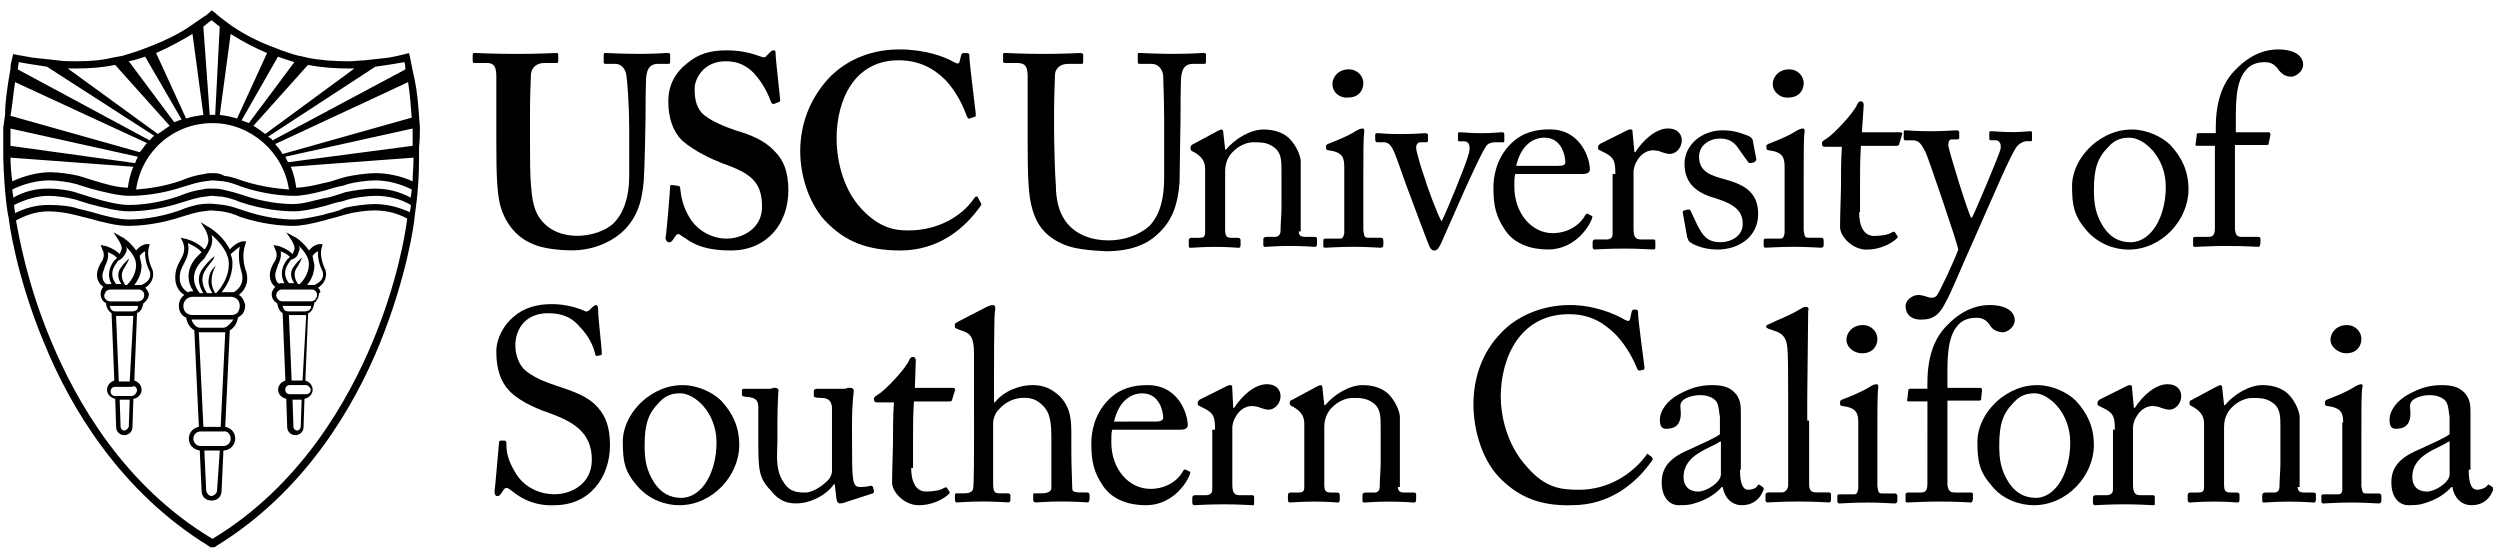 <svg width="149" height="33" viewBox="0 0 149 33" fill="black" xmlns="http://www.w3.org/2000/svg">
<g clip-path="url(#clip0_3849_33294)">
<path fill-rule="evenodd" clip-rule="evenodd" d="M29.581 4.569C29.581 4.027 29.473 3.755 29.039 3.755H28.281C28.173 3.755 28.173 3.7 28.173 3.592V3.266C28.173 3.158 28.228 3.158 28.336 3.158C28.499 3.158 29.257 3.213 30.831 3.213C32.186 3.213 32.999 3.158 33.162 3.158C33.27 3.158 33.27 3.213 33.27 3.266V3.645C33.27 3.753 33.215 3.753 33.162 3.753H32.457C31.97 3.753 31.699 4.025 31.644 4.404C31.644 4.62 31.589 5.596 31.589 6.519V8.525C31.589 9.338 31.589 10.477 31.644 11.02C31.699 11.778 31.807 12.538 32.186 13.025C32.728 13.784 33.596 14.055 34.41 14.055C35.168 14.055 36.091 13.784 36.578 13.296C37.176 12.699 37.5 11.725 37.5 10.53V7.602C37.5 6.301 37.392 4.891 37.337 4.512C37.282 4.078 37.011 3.806 36.687 3.806H36.089C35.981 3.806 35.981 3.751 35.981 3.698V3.264C35.981 3.156 36.036 3.156 36.089 3.156C36.252 3.156 37.011 3.211 38.095 3.211C39.124 3.211 39.613 3.156 39.776 3.156C39.94 3.156 39.94 3.211 39.94 3.264V3.643C39.94 3.751 39.94 3.806 39.831 3.806H39.234C38.637 3.806 38.584 4.241 38.529 4.457C38.474 4.673 38.474 6.896 38.474 7.114C38.474 7.333 38.419 10.151 38.366 10.802C38.258 12.157 37.879 13.133 37.011 13.892C36.305 14.489 35.276 14.921 34.082 14.921C33.323 14.921 32.347 14.813 31.75 14.542C30.829 14.163 30.178 13.402 29.852 12.373C29.636 11.668 29.581 10.584 29.581 8.47C29.581 8.472 29.581 4.569 29.581 4.569Z"/>
<path fill-rule="evenodd" clip-rule="evenodd" d="M40.427 11.078C40.482 11.078 40.535 11.133 40.535 11.185C40.59 11.728 40.698 12.325 41.133 13.03C41.62 13.788 42.488 14.222 43.301 14.222C44.169 14.222 45.417 13.68 45.417 12.325C45.417 10.806 44.712 10.319 43.03 9.722C42.488 9.506 41.459 9.072 40.643 8.367C40.101 7.824 39.83 7.011 39.83 6.035C39.83 5.114 40.209 4.353 40.969 3.758C41.62 3.216 42.325 3 43.301 3C44.386 3 45.036 3.271 45.362 3.379C45.525 3.434 45.633 3.434 45.688 3.324L45.904 3.108C45.959 3.053 46.012 3 46.12 3C46.228 3 46.228 3.108 46.228 3.271C46.228 3.542 46.499 5.819 46.499 5.982C46.499 6.037 46.444 6.09 46.391 6.09L46.12 6.198C46.065 6.198 46.012 6.198 45.957 6.09C45.794 5.656 45.523 5.006 44.928 4.355C44.493 3.921 44.006 3.65 43.246 3.65C41.946 3.65 41.401 4.679 41.401 5.277C41.401 5.819 41.456 6.306 41.836 6.74C42.27 7.174 43.191 7.553 43.841 7.769C44.763 8.041 45.576 8.367 46.173 9.017C46.715 9.559 46.986 10.264 46.986 11.348C46.986 13.354 45.686 14.928 43.57 14.928C42.215 14.928 41.455 14.657 40.804 14.169C40.588 14.061 40.533 13.953 40.425 13.953C40.317 13.953 40.262 14.061 40.154 14.225C40.046 14.387 39.991 14.441 39.883 14.441C39.775 14.441 39.667 14.332 39.667 14.169C39.722 13.953 39.938 11.351 39.938 11.133C39.938 11.024 39.993 11.024 40.046 11.024C40.046 11.022 40.427 11.078 40.427 11.078Z"/>
<path fill-rule="evenodd" clip-rule="evenodd" d="M58.429 12.054C58.484 12.109 58.484 12.162 58.484 12.217C57.507 13.628 55.936 14.928 53.657 14.928C51.596 14.928 50.404 14.331 49.428 13.409C48.236 12.325 47.693 10.481 47.693 9.017C47.693 7.446 48.236 5.927 49.375 4.68C50.243 3.759 51.652 2.945 53.604 2.945C55.123 2.945 56.315 3.379 56.857 3.704C57.073 3.812 57.128 3.812 57.183 3.704L57.291 3.269C57.346 3.161 57.346 3.161 57.562 3.161C57.779 3.161 57.779 3.216 57.779 3.432C57.779 3.704 58.105 6.306 58.158 6.793C58.158 6.901 58.158 6.957 58.102 6.957L57.776 7.065C57.721 7.12 57.668 7.01 57.613 6.901C57.397 6.304 57.016 5.491 56.366 4.786C55.661 4.081 54.794 3.593 53.547 3.593C50.944 3.593 49.86 5.925 49.86 8.257C49.86 9.286 50.131 11.186 51.379 12.486C52.463 13.626 53.384 13.734 54.144 13.734C55.934 13.734 57.344 12.865 58.047 11.836C58.102 11.728 58.211 11.673 58.264 11.728C58.266 11.728 58.429 12.054 58.429 12.054Z"/>
<path fill-rule="evenodd" clip-rule="evenodd" d="M63.471 14.599C62.387 14.165 61.79 13.459 61.519 12.43C61.303 11.725 61.248 10.641 61.248 8.472V4.569C61.248 4.027 61.14 3.755 60.65 3.755H59.892C59.784 3.755 59.784 3.7 59.784 3.592V3.266C59.784 3.158 59.784 3.158 59.947 3.158C60.11 3.158 60.923 3.213 62.171 3.213C63.418 3.213 64.232 3.158 64.395 3.158C64.503 3.158 64.558 3.213 64.558 3.266V3.7C64.558 3.755 64.558 3.808 64.45 3.808H63.636C63.149 3.808 62.878 4.135 62.878 4.459C62.878 4.622 62.823 5.759 62.823 6.574V7.659C62.823 8.527 62.878 10.588 62.931 11.075C62.931 11.833 63.094 12.593 63.473 13.135C64.07 14.004 65.1 14.328 66.076 14.328C66.997 14.328 67.921 14.002 68.516 13.459C69.166 12.754 69.384 11.778 69.384 10.585V7.114C69.384 5.867 69.329 4.946 69.329 4.512C69.274 4.078 69.003 3.806 68.624 3.806H67.919C67.811 3.806 67.811 3.751 67.811 3.698V3.264C67.811 3.156 67.811 3.156 67.919 3.156C68.082 3.156 68.84 3.211 69.924 3.211C71.064 3.211 71.551 3.156 71.714 3.156C71.877 3.156 71.877 3.211 71.877 3.264V3.643C71.877 3.751 71.877 3.806 71.769 3.806H71.119C70.522 3.806 70.469 4.241 70.413 4.457C70.359 4.62 70.358 6.896 70.358 7.167C70.358 7.384 70.303 10.257 70.303 10.855C70.195 12.21 69.869 13.186 68.948 14C68.298 14.597 67.322 14.976 65.911 14.976C64.827 14.925 64.013 14.817 63.471 14.599Z"/>
<path fill-rule="evenodd" clip-rule="evenodd" d="M77.407 13.791C77.407 14.062 77.57 14.117 77.786 14.117H78.328C78.491 14.117 78.491 14.172 78.491 14.28V14.551C78.491 14.659 78.436 14.714 78.383 14.714C78.275 14.714 77.786 14.659 76.864 14.659C76.051 14.659 75.509 14.714 75.401 14.714C75.293 14.714 75.293 14.659 75.293 14.551V14.28C75.293 14.172 75.348 14.117 75.509 14.117H75.996C76.159 14.117 76.322 14.009 76.322 13.738C76.322 13.303 76.377 12.816 76.377 12.382V10.213C76.377 9.563 76.377 9.074 75.89 8.75C75.511 8.479 75.132 8.479 74.698 8.479C74.427 8.479 73.885 8.587 73.397 9.129C73.071 9.508 73.018 9.942 73.018 10.213V13.63C73.018 14.064 73.073 14.172 73.397 14.172H73.776C73.885 14.172 73.939 14.227 73.939 14.335V14.606C73.939 14.714 73.885 14.769 73.832 14.769C73.724 14.769 73.289 14.714 72.421 14.714C71.608 14.714 71.066 14.769 70.958 14.769C70.85 14.769 70.85 14.714 70.85 14.606V14.335C70.85 14.227 70.905 14.172 71.013 14.172H71.5C71.716 14.172 71.826 14.117 71.826 13.846V10.05C71.826 9.563 71.555 9.292 71.176 9.074L71.068 9.019C70.96 8.964 70.96 8.911 70.96 8.856V8.748C70.96 8.693 71.015 8.64 71.123 8.585L72.533 7.827C72.641 7.772 72.749 7.719 72.804 7.719C72.859 7.719 72.912 7.774 72.912 7.935L73.02 8.911H73.075C73.562 8.314 74.486 7.719 75.299 7.719C75.786 7.719 76.275 7.827 76.654 8.098C77.142 8.424 77.523 9.237 77.523 9.616V13.791H77.407Z"/>
<path fill-rule="evenodd" clip-rule="evenodd" d="M79.412 5.001C79.412 4.622 79.738 4.133 80.389 4.133C80.931 4.133 81.257 4.567 81.257 4.946C81.257 5.38 80.986 5.814 80.336 5.814C79.901 5.869 79.412 5.543 79.412 5.001ZM80.118 9.936C80.118 9.393 80.01 9.067 79.196 8.959C79.088 8.959 79.033 8.904 79.033 8.851V8.688C79.033 8.633 79.088 8.633 79.141 8.58C79.683 8.364 80.281 8.146 80.876 7.767C80.984 7.712 81.092 7.659 81.202 7.659C81.31 7.659 81.31 7.714 81.31 7.875C81.255 8.146 81.255 9.175 81.255 10.533V12.322V13.733C81.31 14.059 81.31 14.167 81.526 14.167H82.284C82.392 14.167 82.447 14.222 82.447 14.33V14.601C82.447 14.709 82.392 14.764 82.284 14.764C82.176 14.764 81.416 14.709 80.713 14.709C79.791 14.709 79.141 14.764 78.978 14.764C78.87 14.764 78.87 14.709 78.87 14.656V14.33C78.87 14.222 78.925 14.222 79.033 14.222H79.846C80.01 14.222 80.062 14.167 80.118 13.896V12.432C80.118 12.43 80.118 9.936 80.118 9.936Z"/>
<path fill-rule="evenodd" clip-rule="evenodd" d="M85.92 13.196C86.246 12.546 87.384 9.78 87.547 9.13C87.655 8.696 87.547 8.425 87.275 8.425H86.949C86.894 8.425 86.894 8.317 86.894 8.262V7.991C86.894 7.883 86.949 7.883 87.002 7.883C87.219 7.883 87.6 7.938 88.303 7.938C88.953 7.938 89.332 7.883 89.495 7.883C89.603 7.883 89.658 7.883 89.658 8.046V8.317C89.658 8.425 89.658 8.48 89.603 8.48H89.116C88.9 8.48 88.737 8.535 88.629 8.643C88.413 8.859 87.6 10.649 87.329 11.246C87.112 11.733 85.918 14.446 85.865 14.554C85.757 14.77 85.649 14.933 85.486 14.933C85.323 14.933 85.215 14.77 85.16 14.607C85.105 14.499 83.968 11.462 83.912 11.299C83.858 11.191 83.207 9.293 83.099 9.075C82.883 8.588 82.72 8.478 82.449 8.478H82.07C82.015 8.478 81.962 8.423 81.962 8.315V8.044C81.962 7.936 82.017 7.936 82.125 7.936C82.288 7.936 82.559 7.991 83.48 7.991C84.349 7.991 84.781 7.936 84.944 7.936C85.052 7.936 85.107 7.991 85.107 8.044V8.315C85.107 8.423 85.107 8.478 84.999 8.478H84.673C84.51 8.478 84.402 8.586 84.402 8.804C84.402 9.075 84.836 10.431 84.944 10.702C84.997 10.973 85.702 12.87 85.92 13.196Z"/>
<path fill-rule="evenodd" clip-rule="evenodd" d="M92.86 9.884C93.186 9.884 93.294 9.829 93.294 9.668C93.294 9.289 93.078 8.204 92.047 8.204C91.342 8.204 90.636 8.691 90.365 9.886H92.86V9.884ZM90.31 10.371C90.255 10.534 90.255 10.75 90.255 11.129C90.255 12.7 91.284 13.895 92.532 13.895C93.508 13.895 94.213 13.353 94.484 12.811C94.54 12.755 94.593 12.703 94.648 12.755L94.864 12.864C94.919 12.864 94.919 12.919 94.864 13.08C94.593 13.73 93.724 14.869 92.261 14.869C91.34 14.869 90.308 14.598 89.713 13.73C89.171 12.916 89.008 12.319 89.008 11.182C89.008 10.532 89.171 9.447 90.037 8.579C90.742 7.874 91.556 7.711 92.369 7.711C94.213 7.711 94.756 9.445 94.756 10.098C94.756 10.314 94.54 10.369 94.321 10.369H90.31V10.371Z"/>
<path fill-rule="evenodd" clip-rule="evenodd" d="M96.276 10.369C96.276 9.556 96.168 9.393 95.679 9.122L95.353 8.959C95.245 8.904 95.245 8.904 95.245 8.851V8.743C95.245 8.688 95.3 8.635 95.353 8.58L96.98 7.766C97.088 7.711 97.143 7.711 97.196 7.711C97.304 7.711 97.304 7.819 97.304 7.927L97.412 9.067H97.467C97.954 8.308 98.714 7.656 99.419 7.656C99.962 7.656 100.233 7.982 100.233 8.361C100.233 8.849 99.853 9.175 99.527 9.175C99.364 9.175 99.201 9.12 99.04 9.067C98.932 9.012 98.714 8.959 98.498 8.959C98.227 8.959 97.793 9.122 97.522 9.664C97.414 9.827 97.359 10.151 97.359 10.206V13.622C97.359 14.109 97.467 14.272 97.793 14.272H98.551C98.659 14.272 98.659 14.327 98.659 14.435V14.706C98.659 14.815 98.659 14.87 98.551 14.87C98.443 14.87 97.683 14.815 96.817 14.815C95.787 14.815 95.135 14.87 95.027 14.87C94.972 14.87 94.919 14.815 94.919 14.706V14.435C94.919 14.327 94.974 14.272 95.082 14.272H95.732C96.003 14.272 96.111 14.164 96.111 13.946V11.994V10.367H96.276V10.369Z"/>
<path fill-rule="evenodd" clip-rule="evenodd" d="M100.668 14.382C100.613 14.327 100.613 14.219 100.56 14.166L100.289 12.647C100.289 12.592 100.344 12.539 100.397 12.539L100.613 12.484C100.668 12.484 100.721 12.484 100.776 12.592L101.155 13.405C101.481 14.003 101.697 14.435 102.566 14.435C103.108 14.435 103.866 14.109 103.866 13.35C103.866 12.645 103.487 12.211 102.295 11.832C101.318 11.561 100.397 11.074 100.397 9.771C100.397 8.632 101.426 7.766 102.674 7.766C103.432 7.766 103.866 7.982 104.192 8.092C104.408 8.2 104.463 8.308 104.463 8.363L104.679 9.502C104.679 9.557 104.624 9.61 104.571 9.665L104.355 9.72C104.3 9.72 104.247 9.72 104.192 9.665L103.65 8.907C103.434 8.581 103.163 8.257 102.511 8.257C101.914 8.257 101.263 8.636 101.263 9.341C101.263 10.262 102.022 10.48 102.835 10.697C104.027 11.023 104.787 11.51 104.787 12.757C104.787 14.058 103.703 14.873 102.348 14.873C101.481 14.869 100.829 14.545 100.668 14.382Z"/>
<path fill-rule="evenodd" clip-rule="evenodd" d="M105.656 5.001C105.656 4.622 105.983 4.133 106.633 4.133C107.175 4.133 107.501 4.567 107.501 4.946C107.501 5.38 107.23 5.814 106.58 5.814C106.199 5.869 105.656 5.543 105.656 5.001ZM106.362 9.936C106.362 9.393 106.254 9.067 105.44 8.959C105.332 8.959 105.277 8.904 105.277 8.851V8.688C105.277 8.633 105.332 8.633 105.385 8.58C105.928 8.364 106.525 8.146 107.12 7.767C107.228 7.712 107.336 7.659 107.446 7.659C107.554 7.659 107.554 7.714 107.554 7.875C107.499 8.146 107.499 9.175 107.499 10.533V12.322V13.733C107.554 14.059 107.554 14.167 107.77 14.167H108.528C108.636 14.167 108.691 14.222 108.691 14.33V14.601C108.691 14.709 108.636 14.764 108.528 14.764C108.42 14.764 107.66 14.709 106.957 14.709C106.036 14.709 105.385 14.764 105.222 14.764C105.167 14.764 105.114 14.709 105.114 14.656V14.33C105.114 14.222 105.169 14.222 105.277 14.222H106.091C106.254 14.222 106.307 14.167 106.362 13.896V12.432C106.362 12.43 106.362 9.936 106.362 9.936Z"/>
<path fill-rule="evenodd" clip-rule="evenodd" d="M110.807 12.651C110.807 13.843 111.349 14.062 111.675 14.062C112.054 14.062 112.543 14.006 112.759 13.845C112.867 13.79 112.922 13.79 112.975 13.9L113.083 14.063C113.138 14.119 113.083 14.171 113.028 14.227C112.865 14.39 112.215 14.877 111.239 14.877C110.425 14.877 109.667 14.119 109.667 13.521C109.667 12.871 109.722 11.406 109.722 11.19V10.81C109.722 10.539 109.722 9.455 109.777 8.75H108.801C108.638 8.75 108.585 8.695 108.585 8.534C108.585 8.426 108.693 8.371 108.856 8.263C109.235 8.047 110.483 6.744 110.699 6.202C110.754 6.094 110.807 6.039 110.915 6.039C111.023 6.039 111.078 6.147 111.078 6.255L110.97 7.882H113.246C113.354 7.882 113.409 7.937 113.354 8.045L113.191 8.587C113.191 8.642 113.136 8.695 113.028 8.695H110.913C110.858 9.453 110.858 10.213 110.858 10.972V12.653H110.807V12.651Z"/>
<path fill-rule="evenodd" clip-rule="evenodd" d="M113.572 18.232C113.572 17.906 113.951 17.582 114.33 17.582C114.656 17.582 114.927 17.745 115.088 17.745C115.196 17.745 115.304 17.745 115.415 17.637C115.631 17.366 116.499 15.468 116.715 14.871C116.66 14.492 114.925 9.394 114.762 9.068C114.546 8.689 114.436 8.363 114.004 8.363H113.57C113.462 8.363 113.462 8.308 113.462 8.2V7.874C113.462 7.819 113.462 7.766 113.57 7.766C113.733 7.766 114.112 7.821 115.088 7.821C115.902 7.821 116.444 7.766 116.607 7.766C116.715 7.766 116.77 7.821 116.77 7.874V8.2C116.77 8.255 116.77 8.308 116.662 8.308H116.336C116.173 8.308 116.12 8.416 116.12 8.687C116.175 9.066 117.259 12.59 117.475 12.971H117.53C117.693 12.7 119.102 9.339 119.212 8.958C119.322 8.577 119.157 8.361 118.941 8.361H118.67C118.562 8.361 118.562 8.306 118.562 8.253V7.927C118.562 7.872 118.562 7.819 118.67 7.819C118.886 7.819 119.212 7.874 120.025 7.874C120.459 7.874 120.838 7.819 121.001 7.819C121.109 7.819 121.109 7.874 121.109 7.927V8.253C121.109 8.361 121.109 8.416 121.054 8.416H120.783C120.62 8.416 120.404 8.524 120.241 8.687C119.862 9.121 118.831 11.616 117.693 14.164C116.88 15.953 116.283 17.472 115.959 18.014C115.743 18.448 115.417 19.043 114.603 19.043C113.898 19.098 113.572 18.719 113.572 18.232Z"/>
<path fill-rule="evenodd" clip-rule="evenodd" d="M129.081 11.135C129.081 9.345 127.781 8.206 126.912 8.206C126.478 8.206 126.044 8.314 125.665 8.748C125.015 9.398 124.797 10.048 124.797 11.296C124.797 12.217 124.905 12.814 125.394 13.572C125.773 14.115 126.262 14.441 127.02 14.441C128.268 14.388 129.081 12.869 129.081 11.135ZM124.362 13.738C123.604 12.869 123.494 12.219 123.494 11.08C123.494 10.267 123.928 9.235 124.905 8.477C125.773 7.827 126.531 7.719 127.073 7.719C127.942 7.719 128.863 8.153 129.35 8.64C130.055 9.398 130.434 10.211 130.434 11.298C130.434 13.087 128.863 14.877 126.855 14.877C126.044 14.875 125.068 14.551 124.362 13.738Z"/>
<path fill-rule="evenodd" clip-rule="evenodd" d="M132.063 8.691H130.924C130.869 8.691 130.816 8.636 130.869 8.528L130.924 8.041C130.924 7.933 130.979 7.933 131.14 7.933H132.061V7.607C132.061 5.98 132.496 4.949 133.146 4.246C134.014 3.324 134.88 2.945 135.804 2.945C136.562 2.945 137.267 3.216 137.267 3.867C137.267 4.246 136.833 4.572 136.562 4.572C136.399 4.572 136.236 4.517 136.128 4.464C135.965 4.356 135.802 4.193 135.749 4.085C135.532 3.814 135.314 3.706 134.99 3.706C134.556 3.706 134.122 3.814 133.798 4.248C133.201 5.006 133.256 6.416 133.256 7.556V7.882H135.208C135.316 7.882 135.316 7.99 135.316 8.045L135.208 8.587C135.208 8.642 135.153 8.642 134.992 8.642H133.203V10.106V13.685C133.258 13.956 133.258 14.119 133.637 14.119H134.558C134.721 14.119 134.721 14.174 134.721 14.227V14.498C134.721 14.606 134.666 14.714 134.613 14.714C134.505 14.714 133.908 14.659 132.661 14.659C131.792 14.659 130.926 14.714 130.816 14.714C130.706 14.714 130.708 14.659 130.708 14.606V14.227C130.708 14.119 130.763 14.119 130.871 14.119H131.629C131.955 14.119 132.008 13.903 132.008 13.577V8.691H132.063Z"/>
<path fill-rule="evenodd" clip-rule="evenodd" d="M30.558 29.297C30.342 29.133 30.287 29.08 30.179 29.08C30.071 29.08 30.016 29.188 29.908 29.352C29.8 29.515 29.745 29.567 29.637 29.567C29.529 29.567 29.474 29.459 29.474 29.297C29.529 28.917 29.69 26.857 29.745 26.367C29.745 26.259 29.8 26.259 29.853 26.259H30.069C30.124 26.259 30.177 26.315 30.177 26.367C30.177 26.91 30.232 27.397 30.774 28.265C31.261 29.023 32.129 29.457 33.051 29.457C34.027 29.457 35.274 28.86 35.274 27.397C35.274 25.715 34.082 25.12 32.78 24.631C32.292 24.468 31.098 24.034 30.393 23.331C29.851 22.788 29.58 22.03 29.58 20.944C29.58 20.131 30.067 19.317 30.609 18.883C31.206 18.341 32.019 18.125 32.886 18.125C33.807 18.125 34.512 18.396 34.783 18.504C34.946 18.612 34.999 18.559 35.109 18.504L35.325 18.288C35.433 18.233 35.433 18.18 35.541 18.18C35.596 18.18 35.649 18.288 35.649 18.451C35.649 18.993 35.865 20.675 35.865 21.054C35.865 21.109 35.865 21.162 35.81 21.162L35.594 21.217C35.539 21.217 35.539 21.217 35.486 21.162C35.378 20.675 35.16 20.078 34.457 19.372C34.023 18.885 33.428 18.667 32.667 18.667C31.204 18.667 30.715 19.752 30.715 20.565C30.715 20.999 30.823 21.541 31.202 21.975C31.689 22.462 32.557 22.788 33.047 22.951C34.186 23.331 35.052 23.602 35.649 24.307C36.084 24.794 36.355 25.446 36.355 26.531C36.355 28.428 35.162 30.11 33.047 30.11C31.968 30.163 31.155 29.784 30.558 29.297Z"/>
<path fill-rule="evenodd" clip-rule="evenodd" d="M42.704 26.369C42.704 24.58 41.404 23.44 40.535 23.44C40.101 23.44 39.667 23.548 39.288 23.982C38.638 24.633 38.419 25.283 38.419 26.53C38.419 27.451 38.528 28.049 39.017 28.807C39.396 29.349 39.885 29.675 40.643 29.675C41.891 29.622 42.704 28.104 42.704 26.369ZM37.987 28.972C37.229 28.104 37.119 27.509 37.119 26.314C37.119 25.501 37.553 24.47 38.53 23.711C39.398 23.061 40.156 22.953 40.698 22.953C41.566 22.953 42.488 23.387 42.975 23.874C43.68 24.633 44.059 25.446 44.059 26.532C44.059 28.322 42.488 30.111 40.48 30.111C39.667 30.111 38.691 29.785 37.987 28.972Z"/>
<path fill-rule="evenodd" clip-rule="evenodd" d="M50.783 26.584C50.783 27.342 50.783 28.156 50.838 28.482C50.893 28.969 51.054 29.024 51.272 29.024C51.38 29.024 51.598 29.024 51.814 28.969C51.922 28.914 51.977 28.969 52.03 29.024L52.085 29.24C52.085 29.348 52.085 29.348 52.03 29.403L50.349 29.945C50.241 30 50.133 30 50.023 30C49.968 30 49.914 29.945 49.859 29.784L49.751 28.863H49.696C49.262 29.513 48.286 30.002 47.473 30.002C47.039 30.002 46.496 29.947 45.954 29.244C45.196 28.486 45.196 27.944 45.196 26.154V24.257C45.196 23.822 44.98 23.714 44.599 23.659C44.328 23.659 44.22 23.604 44.22 23.551V23.28C44.22 23.172 44.275 23.172 44.383 23.172H45.846C45.954 23.172 46.009 23.172 46.062 23.117H46.225C46.333 23.117 46.441 23.225 46.388 23.333C46.388 23.496 46.333 24.255 46.333 25.178V26.317C46.333 26.967 46.17 27.999 46.712 28.757C47.092 29.354 47.581 29.354 48.013 29.354C48.447 29.354 49.097 28.92 49.423 28.541C49.478 28.433 49.586 28.27 49.586 28.107V24.257C49.531 23.822 49.315 23.714 48.881 23.714C48.61 23.714 48.502 23.659 48.502 23.606V23.335C48.502 23.227 48.557 23.172 48.718 23.172H50.236C50.345 23.172 50.453 23.172 50.508 23.117H50.724C50.832 23.117 50.887 23.225 50.887 23.28C50.887 23.443 50.779 23.822 50.779 25.449L50.783 26.584Z"/>
<path fill-rule="evenodd" clip-rule="evenodd" d="M54.308 27.885C54.308 29.078 54.85 29.296 55.176 29.296C55.555 29.296 56.044 29.241 56.26 29.08C56.368 29.025 56.423 29.025 56.476 29.135L56.584 29.298C56.639 29.353 56.584 29.406 56.529 29.461C56.366 29.624 55.716 30.111 54.74 30.111C53.926 30.111 53.168 29.353 53.168 28.756C53.168 28.105 53.223 26.64 53.223 26.424V26.045C53.223 25.774 53.223 24.689 53.278 23.984H52.302C52.139 23.984 52.086 23.929 52.086 23.768C52.086 23.66 52.194 23.605 52.357 23.497C52.736 23.281 53.983 21.979 54.202 21.436C54.257 21.328 54.31 21.273 54.418 21.273C54.526 21.273 54.581 21.381 54.581 21.489L54.526 23.116H56.802C56.91 23.116 56.965 23.224 56.91 23.279L56.747 23.821C56.747 23.876 56.692 23.929 56.584 23.929H54.471C54.416 24.687 54.416 25.448 54.416 26.206V27.887H54.308V27.885Z"/>
<path fill-rule="evenodd" clip-rule="evenodd" d="M58.049 21.054C58.049 20.077 57.833 19.861 57.291 19.698L57.02 19.59C56.912 19.535 56.912 19.535 56.912 19.482V19.319C56.912 19.264 56.967 19.264 57.128 19.156L58.81 18.288C58.918 18.233 59.081 18.18 59.189 18.18C59.297 18.18 59.352 18.288 59.297 18.559C59.242 18.83 59.242 22.138 59.242 22.951V23.98H59.297C59.839 23.275 60.815 22.951 61.52 22.951C62.226 22.951 62.66 23.167 63.147 23.601C63.852 24.307 63.852 25.12 63.852 25.988V26.909C63.852 27.831 63.907 28.807 63.907 29.133C63.907 29.349 64.178 29.349 64.504 29.349H64.776C64.884 29.349 64.939 29.404 64.939 29.512V29.728C64.939 29.836 64.884 29.944 64.831 29.944C64.723 29.944 64.18 29.889 63.259 29.889C62.446 29.889 61.904 29.944 61.741 29.944C61.633 29.944 61.578 29.889 61.578 29.781V29.51C61.578 29.402 61.578 29.402 61.686 29.402H62.065C62.336 29.402 62.662 29.347 62.662 29.076V27.45V26.149C62.662 25.228 62.607 24.578 62.12 24.143C61.794 23.817 61.47 23.709 61.035 23.709C60.548 23.709 60.006 23.872 59.517 24.415C59.354 24.578 59.191 24.902 59.191 25.228V28.752C59.191 29.294 59.246 29.402 59.57 29.402H60.057C60.165 29.402 60.22 29.457 60.22 29.51V29.781C60.22 29.889 60.165 29.944 60.112 29.944C60.004 29.944 59.299 29.889 58.594 29.889C57.78 29.889 57.183 29.944 57.022 29.944C56.967 29.944 56.914 29.889 56.914 29.781V29.51C56.914 29.402 56.969 29.402 57.13 29.402H57.456C57.727 29.402 57.944 29.347 57.998 29.131C58.053 28.805 58.053 27.015 58.053 25.986L58.049 21.054Z"/>
<path fill-rule="evenodd" clip-rule="evenodd" d="M68.893 25.124C69.219 25.124 69.327 25.016 69.327 24.908C69.327 24.529 69.111 23.444 68.08 23.444C67.375 23.444 66.669 23.931 66.398 25.126C66.4 25.124 68.893 25.124 68.893 25.124ZM66.29 25.613C66.235 25.776 66.235 25.992 66.235 26.371C66.235 27.943 67.265 29.137 68.567 29.137C69.543 29.137 70.249 28.595 70.52 28.053C70.575 27.998 70.628 27.945 70.683 27.998L70.899 28.106C70.954 28.106 70.954 28.161 70.899 28.322C70.628 28.972 69.759 30.111 68.296 30.111C67.375 30.111 66.343 29.84 65.748 28.972C65.206 28.159 65.043 27.561 65.043 26.424C65.043 25.774 65.206 24.69 66.072 23.821C66.778 23.116 67.591 22.953 68.404 22.953C70.249 22.953 70.791 24.688 70.791 25.34C70.791 25.556 70.575 25.611 70.357 25.611C70.359 25.613 66.29 25.613 66.29 25.613Z"/>
<path fill-rule="evenodd" clip-rule="evenodd" d="M72.417 25.611C72.417 24.798 72.309 24.635 71.82 24.364L71.494 24.201C71.386 24.146 71.386 24.146 71.386 24.093V23.985C71.386 23.93 71.441 23.877 71.494 23.822L73.12 23.009C73.228 22.953 73.283 22.953 73.336 22.953C73.444 22.953 73.444 23.061 73.444 23.169L73.499 24.309H73.554C74.041 23.551 74.802 22.898 75.507 22.898C76.049 22.898 76.32 23.225 76.32 23.604C76.32 24.091 75.941 24.417 75.615 24.417C75.452 24.417 75.289 24.362 75.128 24.309C75.02 24.254 74.802 24.201 74.586 24.201C74.315 24.201 73.88 24.364 73.609 24.906C73.501 25.069 73.446 25.393 73.446 25.448V28.864C73.446 29.351 73.554 29.515 73.88 29.515H74.639C74.747 29.515 74.747 29.57 74.747 29.677V29.949C74.747 30.057 74.747 30.112 74.692 30.112C74.584 30.112 73.823 30.057 72.957 30.057C71.928 30.057 71.276 30.112 71.168 30.112C71.113 30.112 71.06 30.057 71.06 29.949V29.677C71.06 29.57 71.115 29.515 71.223 29.515H71.873C72.089 29.515 72.252 29.407 72.252 29.188V27.236V25.609H72.417V25.611Z"/>
<path fill-rule="evenodd" clip-rule="evenodd" d="M83.317 29.029C83.317 29.3 83.48 29.355 83.696 29.355H84.238C84.401 29.355 84.401 29.41 84.401 29.518V29.789C84.401 29.897 84.346 29.952 84.293 29.952C84.185 29.952 83.696 29.897 82.775 29.897C81.961 29.897 81.419 29.952 81.311 29.952C81.203 29.952 81.203 29.897 81.203 29.789V29.518C81.203 29.41 81.258 29.355 81.419 29.355H81.906C82.069 29.355 82.232 29.3 82.232 28.976C82.232 28.542 82.287 28.055 82.287 27.621V25.452C82.287 24.802 82.287 24.313 81.8 23.988C81.421 23.718 81.042 23.718 80.608 23.718C80.337 23.718 79.795 23.826 79.308 24.368C78.981 24.747 78.928 25.181 78.928 25.452V28.811C78.928 29.245 78.984 29.353 79.308 29.353H79.687C79.795 29.353 79.85 29.408 79.85 29.516V29.787C79.85 29.895 79.795 29.95 79.742 29.95C79.634 29.95 79.2 29.895 78.331 29.895C77.518 29.895 76.976 29.95 76.868 29.95C76.813 29.95 76.76 29.895 76.76 29.787V29.516C76.76 29.408 76.815 29.353 76.923 29.353H77.41C77.626 29.353 77.736 29.298 77.736 29.027V25.232C77.736 24.745 77.465 24.474 77.086 24.256L76.978 24.201C76.87 24.145 76.87 24.093 76.87 24.038V23.982C76.87 23.874 76.925 23.874 77.033 23.819L78.443 23.061C78.551 23.006 78.659 22.953 78.714 22.953C78.769 22.953 78.822 23.008 78.822 23.169L78.93 24.145H78.986C79.473 23.548 80.396 22.953 81.209 22.953C81.696 22.953 82.186 23.061 82.565 23.332C83.052 23.658 83.433 24.472 83.433 24.851V29.025H83.317V29.029Z"/>
<path fill-rule="evenodd" clip-rule="evenodd" d="M89.552 28.646C88.36 27.562 87.817 25.664 87.817 24.09C87.817 22.572 88.305 21.001 89.499 19.806C90.312 18.938 91.776 18.18 93.565 18.18C95.029 18.18 96.276 18.722 96.818 19.048C97.034 19.156 97.089 19.156 97.144 19.048L97.252 18.561C97.307 18.453 97.307 18.453 97.468 18.453C97.631 18.453 97.631 18.508 97.631 18.724C97.631 19.05 97.957 21.435 98.01 21.869C98.01 21.977 98.01 22.032 97.956 22.032L97.739 22.087C97.684 22.087 97.631 22.087 97.576 21.979C97.36 21.437 96.979 20.678 96.329 19.973C95.624 19.268 94.811 18.726 93.51 18.726C90.581 18.726 89.444 21.329 89.444 23.66C89.444 24.582 89.715 26.426 91.015 27.835C92.1 29.082 93.021 29.19 94.105 29.19C95.948 29.19 97.358 28.161 98.118 27.13C98.174 27.021 98.174 27.021 98.227 27.075L98.443 27.238C98.498 27.293 98.498 27.293 98.498 27.401C97.521 28.811 95.95 30.111 93.671 30.111C91.721 30.164 90.528 29.569 89.552 28.646Z"/>
<path fill-rule="evenodd" clip-rule="evenodd" d="M102.511 26.314C101.914 26.748 100.342 27.072 100.342 28.43C100.342 29.027 100.721 29.298 101.21 29.298C101.698 29.298 102.566 28.756 102.566 28.269V26.316H102.511V26.314ZM103.703 27.996C103.703 28.917 103.919 29.188 104.19 29.188C104.461 29.188 104.677 29.08 104.732 28.972C104.788 28.864 104.841 28.864 104.896 28.917L105.059 29.025C105.114 29.08 105.167 29.133 105.059 29.296C104.951 29.567 104.624 30.109 103.811 30.109C103.214 30.109 102.782 29.675 102.672 29.025H102.617C102.291 29.404 101.749 29.783 100.99 30.001C100.664 30.109 100.393 30.109 100.014 30.109C99.635 30.109 99.038 29.783 99.038 28.754C99.038 27.996 99.364 27.343 100.664 26.801C101.369 26.475 102.236 26.096 102.507 25.88V24.851C102.452 24.58 102.452 24.145 102.291 23.929C102.13 23.713 101.804 23.55 101.314 23.55C100.988 23.55 100.501 23.658 100.285 23.876C100.069 24.093 100.177 24.311 100.177 24.635C100.177 25.177 99.961 25.556 99.309 25.556C99.038 25.556 98.93 25.393 98.93 25.014C98.93 24.472 99.364 23.874 100.069 23.495C100.774 23.116 101.316 22.953 102.075 22.953C102.833 22.953 103.159 23.169 103.375 23.387C103.701 23.713 103.754 24.093 103.754 24.527V27.998H103.703V27.996Z"/>
<path fill-rule="evenodd" clip-rule="evenodd" d="M107.824 25.066V28.861C107.824 29.132 107.88 29.348 108.259 29.348H108.964C109.127 29.348 109.127 29.404 109.127 29.512V29.783C109.127 29.891 109.072 29.946 109.019 29.946C108.911 29.946 108.206 29.891 107.174 29.891C106.143 29.891 105.493 29.946 105.33 29.946C105.275 29.946 105.222 29.891 105.222 29.783V29.512C105.222 29.404 105.277 29.348 105.438 29.348H106.196C106.359 29.348 106.522 29.24 106.575 28.969V24.74V23.711C106.575 22.571 106.575 21.108 106.52 20.674C106.465 20.132 106.249 19.86 105.707 19.698L105.381 19.589C105.326 19.534 105.273 19.534 105.273 19.534V19.426C105.273 19.371 105.328 19.371 105.436 19.318C105.978 19.047 106.736 18.776 107.333 18.397C107.496 18.289 107.549 18.289 107.659 18.289C107.767 18.289 107.822 18.397 107.767 18.56C107.767 19.428 107.712 22.845 107.712 23.711V25.066H107.824Z"/>
<path fill-rule="evenodd" clip-rule="evenodd" d="M110.048 20.243C110.048 19.864 110.374 19.375 111.024 19.375C111.566 19.375 111.893 19.809 111.893 20.188C111.893 20.622 111.622 21.056 110.971 21.056C110.535 21.056 110.048 20.73 110.048 20.243ZM110.753 25.178C110.753 24.636 110.645 24.309 109.832 24.201C109.724 24.201 109.669 24.146 109.669 24.093V23.93C109.669 23.875 109.724 23.875 109.777 23.822C110.319 23.606 110.916 23.388 111.511 23.009C111.619 22.954 111.728 22.901 111.838 22.901C111.948 22.901 111.946 22.956 111.946 23.117C111.891 23.388 111.891 24.418 111.891 25.775V27.565V28.975C111.946 29.301 111.946 29.409 112.162 29.409H112.92C113.028 29.409 113.083 29.464 113.083 29.572V29.843C113.083 29.951 113.028 30.006 112.92 30.006C112.812 30.006 112.052 29.951 111.348 29.951C110.427 29.951 109.777 30.006 109.614 30.006C109.559 30.006 109.506 29.951 109.506 29.898V29.572C109.506 29.464 109.561 29.464 109.669 29.464H110.482C110.645 29.464 110.698 29.409 110.753 29.138V27.675V25.178Z"/>
<path fill-rule="evenodd" clip-rule="evenodd" d="M114.875 23.925H113.735C113.68 23.925 113.627 23.87 113.68 23.762L113.735 23.275C113.735 23.167 113.79 23.167 113.951 23.167H114.873V22.841C114.873 21.215 115.307 20.183 115.957 19.48C116.825 18.559 117.692 18.18 118.615 18.18C119.373 18.18 120.078 18.451 120.078 19.101C120.078 19.48 119.644 19.806 119.373 19.806C119.21 19.806 119.047 19.751 118.939 19.698C118.776 19.643 118.613 19.427 118.56 19.319C118.344 19.048 118.126 18.94 117.802 18.94C117.367 18.94 116.933 19.048 116.609 19.482C116.012 20.24 116.067 21.651 116.067 22.79V23.116H118.02C118.128 23.116 118.128 23.224 118.128 23.279L118.073 23.822C118.073 23.877 117.965 23.877 117.857 23.877H116.067V25.34V28.919C116.122 29.19 116.175 29.353 116.501 29.353H117.422C117.586 29.353 117.586 29.408 117.586 29.461V29.732C117.586 29.84 117.53 29.948 117.477 29.948C117.369 29.948 116.772 29.893 115.525 29.893C114.657 29.893 113.79 29.948 113.68 29.948C113.57 29.948 113.572 29.893 113.572 29.84V29.461C113.572 29.406 113.627 29.353 113.735 29.353H114.494C114.82 29.353 114.873 29.137 114.873 28.811L114.875 23.925Z"/>
<path fill-rule="evenodd" clip-rule="evenodd" d="M123.386 26.369C123.386 24.58 122.086 23.44 121.271 23.44C120.836 23.44 120.402 23.548 120.023 23.982C119.373 24.633 119.155 25.283 119.155 26.53C119.155 27.451 119.263 28.049 119.752 28.807C120.131 29.349 120.62 29.675 121.379 29.675C122.573 29.622 123.386 28.104 123.386 26.369ZM118.723 28.972C117.965 28.104 117.854 27.509 117.854 26.314C117.854 25.501 118.289 24.47 119.265 23.711C120.133 23.061 120.891 22.953 121.434 22.953C122.302 22.953 123.223 23.387 123.71 23.874C124.416 24.633 124.795 25.446 124.795 26.532C124.795 28.322 123.223 30.111 121.216 30.111C120.404 30.111 119.375 29.785 118.723 28.972Z"/>
<path fill-rule="evenodd" clip-rule="evenodd" d="M126.045 25.611C126.045 24.798 125.937 24.635 125.447 24.364L125.121 24.201C125.013 24.146 125.013 24.146 125.013 24.093V23.985C125.013 23.93 125.068 23.877 125.121 23.822L126.748 23.009C126.856 22.953 126.911 22.953 126.964 22.953C127.072 22.953 127.072 23.061 127.072 23.169L127.18 24.309H127.235C127.722 23.551 128.482 22.898 129.188 22.898C129.73 22.898 130.001 23.225 130.001 23.604C130.001 24.091 129.622 24.417 129.296 24.417C129.133 24.417 128.97 24.362 128.809 24.309C128.7 24.254 128.482 24.201 128.266 24.201C127.995 24.201 127.561 24.364 127.29 24.906C127.182 25.069 127.127 25.393 127.127 25.448V28.864C127.127 29.351 127.235 29.515 127.561 29.515H128.319C128.427 29.515 128.427 29.57 128.427 29.677V29.949C128.427 30.057 128.427 30.112 128.372 30.112C128.264 30.112 127.504 30.057 126.638 30.057C125.609 30.057 124.956 30.112 124.848 30.112C124.793 30.112 124.74 30.057 124.74 29.949V29.677C124.74 29.57 124.795 29.515 124.903 29.515H125.553C125.77 29.515 125.933 29.407 125.933 29.188V27.236V25.609H126.045V25.611Z"/>
<path fill-rule="evenodd" clip-rule="evenodd" d="M136.943 29.029C136.943 29.3 137.106 29.355 137.322 29.355H137.864C138.027 29.355 138.027 29.41 138.027 29.518V29.789C138.027 29.897 137.972 29.952 137.919 29.952C137.811 29.952 137.322 29.897 136.401 29.897C135.587 29.897 135.045 29.952 134.937 29.952C134.829 29.952 134.829 29.897 134.829 29.789V29.518C134.829 29.41 134.884 29.355 135.045 29.355H135.532C135.695 29.355 135.858 29.3 135.858 28.976C135.858 28.542 135.913 28.055 135.913 27.621V25.452C135.913 24.802 135.913 24.313 135.426 23.988C135.047 23.718 134.668 23.718 134.234 23.718C133.963 23.718 133.421 23.826 132.934 24.368C132.607 24.747 132.554 25.181 132.554 25.452V28.811C132.554 29.245 132.609 29.353 132.934 29.353H133.313C133.421 29.353 133.476 29.408 133.476 29.516V29.787C133.476 29.895 133.421 29.95 133.368 29.95C133.26 29.95 132.825 29.895 131.957 29.895C131.144 29.895 130.602 29.95 130.494 29.95C130.439 29.95 130.386 29.895 130.386 29.787V29.516C130.386 29.408 130.441 29.353 130.549 29.353H131.036C131.252 29.353 131.362 29.298 131.362 29.027V25.232C131.362 24.745 131.091 24.474 130.712 24.256L130.604 24.201C130.496 24.145 130.496 24.093 130.496 24.038V23.982C130.496 23.874 130.551 23.874 130.659 23.819L132.069 23.061C132.177 23.006 132.285 22.953 132.34 22.953C132.395 22.953 132.448 23.008 132.448 23.169L132.556 24.145H132.611C133.099 23.548 134.022 22.953 134.835 22.953C135.322 22.953 135.811 23.061 136.191 23.332C136.678 23.658 137.059 24.472 137.059 24.851V29.025H136.943V29.029Z"/>
<path fill-rule="evenodd" clip-rule="evenodd" d="M138.896 20.243C138.896 19.864 139.222 19.375 139.872 19.375C140.414 19.375 140.74 19.809 140.74 20.188C140.74 20.622 140.469 21.056 139.819 21.056C139.438 21.056 138.896 20.73 138.896 20.243ZM139.654 25.178C139.654 24.636 139.546 24.309 138.733 24.201C138.625 24.201 138.57 24.146 138.57 24.093V23.93C138.57 23.875 138.625 23.875 138.678 23.822C139.22 23.606 139.817 23.388 140.412 23.009C140.52 22.954 140.628 22.901 140.738 22.901C140.793 22.901 140.846 22.956 140.793 23.117C140.738 23.388 140.738 24.418 140.738 25.775V27.565V28.975C140.793 29.301 140.793 29.409 141.009 29.409H141.768C141.876 29.409 141.931 29.464 141.931 29.572V29.843C141.931 29.951 141.876 30.006 141.768 30.006C141.66 30.006 140.899 29.951 140.196 29.951C139.275 29.951 138.625 30.006 138.462 30.006C138.407 30.006 138.354 29.951 138.354 29.898V29.572C138.354 29.464 138.409 29.464 138.517 29.464H139.33C139.493 29.464 139.601 29.409 139.601 29.138V27.675V25.18H139.654V25.178Z"/>
<path fill-rule="evenodd" clip-rule="evenodd" d="M145.943 26.314C145.346 26.748 143.774 27.072 143.774 28.43C143.774 29.027 144.154 29.298 144.643 29.298C145.13 29.298 145.998 28.756 145.998 28.269V26.316H145.943V26.314ZM147.135 27.996C147.135 28.917 147.352 29.188 147.623 29.188C147.894 29.188 148.11 29.08 148.22 28.972C148.275 28.864 148.328 28.864 148.383 28.917L148.546 29.025C148.601 29.08 148.654 29.133 148.546 29.296C148.438 29.567 148.112 30.109 147.299 30.109C146.701 30.109 146.269 29.675 146.159 29.025H146.104C145.778 29.404 145.236 29.783 144.478 30.001C144.152 30.109 143.88 30.109 143.501 30.109C143.122 30.109 142.525 29.783 142.525 28.754C142.525 27.996 142.851 27.343 144.152 26.801C144.857 26.475 145.723 26.096 145.994 25.88V24.851C145.939 24.58 145.939 24.145 145.778 23.929C145.615 23.713 145.291 23.55 144.802 23.55C144.476 23.55 143.988 23.658 143.772 23.876C143.556 24.095 143.664 24.311 143.664 24.635C143.664 25.177 143.448 25.556 142.796 25.556C142.525 25.556 142.417 25.393 142.417 25.014C142.417 24.472 142.851 23.874 143.556 23.495C144.262 23.116 144.804 22.953 145.562 22.953C146.32 22.953 146.646 23.169 146.862 23.387C147.188 23.713 147.241 24.093 147.241 24.527V27.998H147.135V27.996Z"/>
<path fill-rule="evenodd" clip-rule="evenodd" d="M25.026 7.606L24.971 6.848C24.916 6.143 24.863 5.438 24.7 4.679L24.592 4.192L24.429 3.379L24.374 3.163L24.158 3.218C24.158 3.218 23.779 3.326 23.181 3.434L21.718 3.597C21.447 3.597 21.121 3.652 20.797 3.652C19.928 3.652 19.115 3.597 18.302 3.436L17.868 3.328H17.813C17.813 3.328 17.378 3.22 16.783 3.002L16.078 2.731C15.373 2.46 14.615 2.081 13.802 1.538L13.151 1.051C13.043 0.943 12.88 0.835 12.772 0.725L12.609 0.617L12.446 0.78C12.446 0.78 12.338 0.888 12.067 1.051L11.362 1.538C10.82 1.918 10.006 2.352 9.03 2.731L8.325 3.002C7.999 3.11 7.675 3.218 7.295 3.328L6.698 3.436C6.048 3.599 5.343 3.652 4.53 3.652C4.151 3.652 3.771 3.652 3.445 3.597L1.927 3.434C1.385 3.326 1.006 3.271 1.006 3.271L0.789 3.216L0.734 3.432C0.679 3.648 0.626 3.866 0.626 4.082L0.518 4.732C0.41 5.438 0.302 6.143 0.302 6.848L0.194 7.606V8.691V9.396C0.249 11.456 0.465 12.867 0.52 12.975C0.52 13.138 0.955 16.446 2.636 20.457C4.155 24.199 7.136 29.295 12.45 32.548L12.666 32.711L12.882 32.548C18.196 29.295 21.125 24.197 22.643 20.457C24.27 16.444 24.704 13.191 24.704 12.975C24.704 12.867 24.975 11.456 24.975 9.451V8.746C25.026 8.311 25.026 7.987 25.026 7.606ZM22.315 12.162C21.828 12.162 21.068 12.27 20.581 12.378L20.201 12.541C19.875 12.649 19.551 12.704 19.225 12.812C18.467 12.975 17.925 13.083 17.544 13.083C16.838 13.083 15.754 12.975 14.507 12.541C14.181 12.433 13.748 12.27 13.314 12.215C12.88 12.16 12.501 12.107 12.067 12.16C11.58 12.215 11.091 12.376 10.711 12.539C9.464 12.973 8.38 13.081 7.675 13.081C7.077 13.081 6.211 12.865 5.506 12.647L4.638 12.431C4.204 12.268 3.445 12.215 2.903 12.215C2.198 12.215 1.548 12.378 0.898 12.702C0.898 12.594 0.842 12.431 0.842 12.215C1.493 11.889 2.198 11.672 2.903 11.672C3.39 11.672 4.095 11.78 4.475 11.889L5.343 12.16C6.156 12.376 7.024 12.594 7.675 12.594C8.433 12.594 9.572 12.486 10.875 12.052C11.254 11.944 11.688 11.78 12.175 11.726L12.609 11.67L13.259 11.726C13.638 11.78 14.073 11.941 14.344 12.052C15.644 12.486 16.783 12.594 17.544 12.594C17.978 12.594 18.573 12.486 19.388 12.268C19.714 12.16 20.093 12.052 20.418 11.996L20.744 11.889C21.123 11.78 21.883 11.672 22.37 11.672C23.128 11.672 23.834 11.835 24.486 12.215C24.486 12.431 24.431 12.541 24.431 12.649C23.726 12.325 23.02 12.162 22.315 12.162ZM0.626 9.396L7.946 9.938C7.783 10.317 7.675 10.751 7.62 11.185C7.022 11.185 6.264 10.969 5.559 10.751L4.691 10.48C4.256 10.372 3.498 10.264 3.009 10.264C2.251 10.264 1.438 10.48 0.732 10.806C0.681 10.427 0.626 9.938 0.626 9.396ZM12.664 10.319C12.501 10.319 12.338 10.319 12.177 10.374C11.69 10.429 11.201 10.59 10.822 10.753C9.737 11.132 8.816 11.24 8.111 11.295C8.437 9.019 10.335 7.337 12.666 7.337C14.943 7.337 16.895 9.072 17.222 11.295C16.516 11.24 15.595 11.132 14.564 10.808C14.238 10.7 13.858 10.537 13.371 10.482C13.098 10.319 12.88 10.319 12.664 10.319ZM22.315 11.24C21.828 11.24 21.068 11.348 20.581 11.456L20.255 11.564C19.928 11.672 19.604 11.78 19.225 11.835C18.738 11.944 18.033 12.162 17.491 12.162C16.785 12.162 15.701 12.054 14.454 11.62C14.128 11.511 13.748 11.403 13.261 11.293C12.99 11.238 12.774 11.238 12.556 11.238C12.393 11.238 12.23 11.238 12.069 11.293C11.582 11.348 11.093 11.509 10.714 11.672C9.466 12.107 8.382 12.215 7.677 12.215C7.079 12.215 6.213 11.999 5.508 11.78L4.64 11.509C4.206 11.346 3.447 11.238 2.905 11.238C2.147 11.238 1.442 11.401 0.789 11.78C0.789 11.617 0.734 11.454 0.734 11.293C1.385 10.967 2.198 10.751 2.958 10.751C3.445 10.751 4.151 10.859 4.53 10.967L5.398 11.238C6.211 11.454 7.079 11.672 7.73 11.672C8.488 11.672 9.627 11.564 10.93 11.13C11.309 11.022 11.743 10.859 12.23 10.804L12.664 10.749L13.314 10.804C13.693 10.859 14.128 11.02 14.399 11.13C15.699 11.564 16.838 11.672 17.544 11.672C17.978 11.672 18.573 11.564 19.388 11.346C19.714 11.238 20.093 11.13 20.418 11.075L20.744 10.967C21.123 10.859 21.883 10.751 22.37 10.751C23.128 10.751 23.889 10.967 24.539 11.293C24.539 11.456 24.484 11.62 24.484 11.78C23.781 11.403 23.075 11.24 22.315 11.24ZM22.37 10.319C21.883 10.319 21.123 10.427 20.636 10.535L20.256 10.643C19.93 10.751 19.606 10.859 19.28 10.914C18.846 11.022 18.141 11.185 17.654 11.185C17.599 10.751 17.491 10.317 17.328 9.938L24.647 9.396C24.647 9.883 24.592 10.372 24.592 10.806C23.889 10.48 23.075 10.319 22.37 10.319ZM24.594 8.691L17.165 9.667L17.002 9.341L24.592 7.659C24.594 7.661 24.594 8.691 24.594 8.691ZM24.323 4.895C24.431 5.601 24.486 6.306 24.539 7.011L16.838 9.18C16.73 8.964 16.567 8.801 16.404 8.583L24.323 4.895ZM22.37 3.974C23.183 3.866 23.781 3.758 24.105 3.703C24.16 3.866 24.16 3.974 24.16 4.137L16.243 8.366C16.188 8.258 16.08 8.203 15.972 8.15C15.972 8.148 22.37 3.974 22.37 3.974ZM18.357 3.866C19.17 4.029 19.983 4.082 20.852 4.082H21.123L15.809 7.985C15.593 7.822 15.375 7.659 15.104 7.498L18.357 3.866ZM16.567 3.377C17.002 3.54 17.381 3.648 17.544 3.703L14.833 7.335C14.67 7.28 14.562 7.227 14.399 7.172C14.399 7.174 16.567 3.377 16.567 3.377ZM13.748 2.022C14.507 2.509 15.267 2.89 15.917 3.161L14.128 7.064C13.802 6.956 13.477 6.901 13.098 6.848L13.748 2.022ZM12.609 1.208C12.772 1.316 12.935 1.479 13.096 1.587L12.825 6.846H12.662H12.499L12.12 1.587C12.338 1.426 12.501 1.263 12.609 1.208ZM11.472 2.022L12.122 6.848C11.743 6.903 11.417 6.956 11.093 7.064L9.303 3.161C10.169 2.782 10.93 2.348 11.472 2.022ZM8.651 3.377L10.82 7.119C10.656 7.174 10.549 7.227 10.385 7.282L7.675 3.65C8.001 3.595 8.327 3.487 8.651 3.377ZM4.53 4.082C5.343 4.082 6.101 4.027 6.861 3.866L10.114 7.498C9.898 7.661 9.627 7.824 9.409 7.985L4.04 4.082C4.042 4.082 4.53 4.082 4.53 4.082ZM1.114 3.703C1.44 3.758 2.035 3.866 2.795 3.974L9.193 8.095C9.085 8.15 9.03 8.258 8.922 8.366L1.061 4.137C1.061 3.974 1.114 3.866 1.114 3.703ZM0.898 4.895L8.759 8.528C8.596 8.691 8.488 8.907 8.325 9.07L0.624 6.901C0.734 6.306 0.789 5.601 0.898 4.895ZM0.626 7.661L8.217 9.343C8.162 9.451 8.109 9.559 8.054 9.722L0.624 8.693C0.626 8.691 0.626 7.661 0.626 7.661ZM22.262 20.241C20.744 23.928 17.87 28.971 12.664 32.116C7.406 28.971 4.532 23.928 3.013 20.241C1.603 16.88 1.116 14.006 0.953 13.138C1.55 12.812 2.2 12.596 2.905 12.596C3.392 12.596 4.098 12.704 4.477 12.812L5.345 13.028C6.103 13.244 6.971 13.462 7.622 13.462C8.38 13.462 9.519 13.354 10.822 12.92C11.201 12.812 11.635 12.649 12.122 12.594L12.556 12.539L13.206 12.594C13.585 12.649 13.964 12.757 14.291 12.92C15.591 13.354 16.73 13.462 17.491 13.462C17.925 13.462 18.52 13.354 19.335 13.136C19.661 13.028 19.985 12.973 20.311 12.865L20.691 12.757C21.07 12.649 21.83 12.541 22.317 12.541C23.022 12.541 23.673 12.704 24.27 13.028C24.16 13.951 23.671 16.825 22.262 20.241Z"/>
<path fill-rule="evenodd" clip-rule="evenodd" d="M18.954 17.15C19.225 16.987 19.551 16.608 19.388 16.065C19.388 16.065 19.009 15.36 19.172 14.765L19.227 14.549H19.011C18.956 14.549 18.685 14.604 18.414 14.928C18.088 14.441 17.6 14.115 17.545 14.115L17.058 13.844L17.384 14.331C17.439 14.439 17.6 14.71 17.547 14.873C17.492 14.981 17.492 15.036 17.439 15.144C17.113 14.818 16.626 14.657 16.571 14.657L16.3 14.602L16.408 14.873C16.571 15.199 16.463 15.47 16.3 15.686C16.192 15.902 16.084 16.12 16.084 16.392C16.084 16.771 16.247 16.989 16.41 17.097C16.302 17.205 16.194 17.368 16.194 17.531C16.194 17.747 16.302 17.965 16.52 18.073C16.575 18.399 16.683 18.56 16.846 18.67L17.009 22.683C16.793 22.738 16.575 22.955 16.575 23.226C16.575 23.497 16.791 23.713 17.062 23.768L17.117 25.449C17.117 25.72 17.333 25.936 17.605 25.936C17.876 25.936 18.092 25.72 18.092 25.449L18.147 23.768C18.418 23.713 18.634 23.497 18.634 23.226C18.634 22.955 18.418 22.738 18.2 22.683L18.363 18.67C18.418 18.67 18.471 18.615 18.526 18.562C18.634 18.454 18.689 18.291 18.742 18.02C18.797 18.02 18.85 17.965 18.85 17.912C18.958 17.804 19.013 17.641 19.013 17.478C19.17 17.421 19.062 17.258 18.954 17.15ZM18.628 15.25C18.736 15.087 18.844 15.034 18.954 14.979C18.899 15.576 19.225 16.171 19.225 16.171C19.388 16.714 18.846 16.93 18.738 16.985H18.575H18.304C18.52 16.714 18.738 16.334 18.738 15.792C18.683 15.576 18.628 15.25 18.628 15.25ZM17.814 14.979C17.869 14.871 17.869 14.763 17.814 14.653C18.085 14.924 18.412 15.303 18.412 15.737C18.412 16.334 18.032 16.767 17.869 16.93H17.761C17.653 16.767 17.435 16.387 17.653 16.008C17.708 15.953 17.924 15.574 17.924 15.521C17.98 15.466 17.98 15.358 17.98 15.358L17.872 15.466C17.817 15.521 17.6 15.737 17.545 15.845C17.166 16.279 17.437 16.767 17.545 16.875H17.219C16.677 16.169 17.274 15.627 17.274 15.574C17.329 15.519 17.329 15.466 17.382 15.466C17.598 15.413 17.761 15.25 17.814 14.979ZM16.404 16.39C16.404 16.173 16.512 16.01 16.567 15.792C16.675 15.576 16.783 15.305 16.73 14.979C16.893 15.034 17.109 15.142 17.272 15.305C17.217 15.36 17.217 15.413 17.164 15.413C17.164 15.413 16.514 16.063 16.948 16.877H16.84H16.677C16.677 16.987 16.404 16.824 16.404 16.39ZM17.706 25.661C17.598 25.661 17.49 25.553 17.49 25.445L17.435 23.819H17.977L17.922 25.445C17.922 25.553 17.814 25.661 17.706 25.661ZM18.52 23.222C18.52 23.385 18.412 23.493 18.249 23.493H17.272C17.109 23.493 17.001 23.385 17.001 23.222C17.001 23.058 17.109 22.951 17.272 22.951H17.814H18.249C18.357 22.951 18.52 23.114 18.52 23.222ZM18.032 22.679H17.382L17.219 18.776H18.249L18.032 22.679ZM18.465 18.45C18.41 18.505 18.302 18.558 18.194 18.558H17.164C17.001 18.558 16.893 18.45 16.838 18.232H18.52C18.575 18.287 18.52 18.395 18.465 18.45ZM18.791 17.853C18.736 17.908 18.628 17.961 18.52 17.961H16.838C16.622 17.961 16.512 17.798 16.459 17.635C16.459 17.419 16.622 17.256 16.785 17.256H17.056H17.543H18.573C18.789 17.256 18.899 17.419 18.899 17.582C18.899 17.692 18.846 17.745 18.791 17.853Z"/>
<path fill-rule="evenodd" clip-rule="evenodd" d="M8.651 17.15C8.922 16.987 9.248 16.608 9.085 16.065C9.085 16.065 8.706 15.36 8.869 14.765L8.924 14.549H8.708C8.653 14.549 8.382 14.604 8.111 14.928C7.785 14.441 7.298 14.115 7.243 14.115L6.756 13.844L7.082 14.331C7.137 14.439 7.298 14.71 7.245 14.873C7.19 14.981 7.19 15.036 7.137 15.144C6.811 14.818 6.323 14.657 6.268 14.657L5.997 14.602L6.105 14.873C6.268 15.199 6.16 15.47 5.997 15.686C5.889 15.902 5.781 16.12 5.781 16.392C5.781 16.771 5.997 16.989 6.16 17.097C6.052 17.205 5.997 17.368 5.997 17.531C5.997 17.747 6.105 17.965 6.323 18.073C6.323 18.344 6.486 18.56 6.65 18.67L6.813 22.683C6.597 22.738 6.378 22.955 6.378 23.226C6.378 23.497 6.595 23.713 6.866 23.768L6.921 25.449C6.921 25.72 7.137 25.936 7.408 25.936C7.679 25.936 7.895 25.72 7.895 25.449L7.95 23.768C8.058 23.768 8.166 23.713 8.276 23.605C8.384 23.497 8.439 23.389 8.439 23.226C8.439 22.955 8.223 22.738 8.005 22.683L8.168 18.67C8.223 18.615 8.276 18.615 8.331 18.562C8.439 18.454 8.494 18.291 8.547 18.075C8.71 17.967 8.873 17.749 8.873 17.533C8.869 17.421 8.759 17.258 8.651 17.15ZM8.327 15.25C8.435 15.087 8.543 15.034 8.653 14.979C8.598 15.576 8.924 16.171 8.924 16.171C9.087 16.714 8.545 16.93 8.437 16.985H8.274H8.003C8.219 16.714 8.437 16.334 8.437 15.792C8.38 15.576 8.327 15.25 8.327 15.25ZM7.514 15.034C7.569 14.926 7.569 14.818 7.514 14.708C7.785 14.979 8.111 15.358 8.111 15.792C8.111 16.39 7.732 16.822 7.569 16.985H7.461C7.353 16.822 7.135 16.442 7.353 16.063C7.408 15.955 7.624 15.629 7.624 15.576C7.679 15.521 7.679 15.413 7.679 15.413L7.571 15.521C7.516 15.576 7.3 15.792 7.245 15.9C6.866 16.334 7.137 16.822 7.245 16.93H6.919C6.376 16.224 6.974 15.682 6.974 15.629C7.029 15.574 7.029 15.521 7.082 15.521C7.296 15.413 7.404 15.25 7.514 15.034ZM6.103 16.445C6.103 16.229 6.211 16.065 6.266 15.847C6.374 15.631 6.482 15.36 6.429 15.034C6.592 15.089 6.809 15.197 6.972 15.36C6.917 15.415 6.917 15.468 6.864 15.468C6.864 15.468 6.213 16.118 6.647 16.932H6.539H6.429C6.429 16.987 6.103 16.879 6.103 16.445ZM7.404 25.661C7.296 25.661 7.188 25.553 7.188 25.445L7.133 23.819H7.73L7.675 25.445C7.622 25.553 7.514 25.661 7.404 25.661ZM8.164 23.277C8.164 23.332 8.109 23.44 8.056 23.493C8.001 23.548 7.948 23.601 7.84 23.601H6.864C6.7 23.601 6.592 23.493 6.592 23.33C6.592 23.167 6.7 23.058 6.864 23.058H7.406H7.84C8.056 22.951 8.164 23.114 8.164 23.277ZM7.73 22.734H7.08L6.917 18.831H7.946L7.73 22.734ZM8.164 18.45C8.109 18.505 8.001 18.558 7.893 18.558H6.864C6.7 18.558 6.592 18.45 6.537 18.232H8.164H8.219C8.217 18.342 8.217 18.395 8.164 18.45ZM8.217 17.963H6.59C6.374 17.963 6.211 17.8 6.211 17.637C6.211 17.529 6.266 17.474 6.319 17.366C6.374 17.311 6.482 17.258 6.59 17.258H7.241H7.783H8.27C8.486 17.258 8.596 17.421 8.596 17.584C8.598 17.8 8.435 17.963 8.217 17.963Z"/>
<path fill-rule="evenodd" clip-rule="evenodd" d="M14.235 17.579C14.507 17.363 14.886 16.929 14.67 16.169C14.67 16.169 14.343 15.411 14.614 14.598L14.67 14.382H14.454C14.454 14.382 14.074 14.437 13.695 14.869C13.316 14.055 12.448 13.513 12.395 13.513L11.961 13.242L12.232 13.676C12.232 13.676 12.503 14.164 12.395 14.49C12.34 14.653 12.287 14.761 12.179 14.869C11.745 14.382 11.04 14.219 10.986 14.219L10.771 14.164L10.879 14.38C11.095 14.867 10.934 15.193 10.715 15.572C10.552 15.843 10.444 16.169 10.444 16.548C10.444 17.09 10.715 17.416 10.986 17.578C10.771 17.741 10.66 17.957 10.66 18.228C10.66 18.554 10.823 18.825 11.095 18.933C11.15 19.259 11.311 19.53 11.582 19.691L11.853 25.439C11.527 25.494 11.255 25.765 11.255 26.144C11.255 26.523 11.527 26.794 11.906 26.849L12.014 29.236C12.014 29.399 12.069 29.562 12.177 29.67C12.285 29.778 12.448 29.833 12.611 29.833C12.774 29.833 12.937 29.778 13.045 29.67C13.153 29.562 13.208 29.399 13.208 29.236L13.316 26.849C13.695 26.849 14.021 26.523 14.021 26.144C14.021 25.765 13.75 25.494 13.424 25.439L13.695 19.691C13.966 19.528 14.129 19.257 14.182 18.933C14.238 18.878 14.345 18.825 14.399 18.77C14.562 18.607 14.614 18.391 14.614 18.173C14.562 17.961 14.454 17.69 14.235 17.579ZM14.29 14.706C14.127 15.519 14.399 16.169 14.399 16.224C14.614 16.982 14.072 17.363 13.911 17.416H13.748H13.206C13.477 17.09 13.856 16.495 13.856 15.682C13.856 15.466 13.801 15.303 13.748 15.14C14.019 14.924 14.182 14.761 14.29 14.706ZM12.609 14.598C12.664 14.382 12.664 14.164 12.609 14C12.988 14.326 13.638 14.977 13.638 15.735C13.638 16.603 13.096 17.253 12.88 17.47H12.825C12.717 17.306 12.609 17.035 12.609 16.764C12.609 16.167 12.88 15.843 12.88 15.843C12.88 15.843 12.501 16.059 12.446 16.601C12.391 16.872 12.446 17.143 12.662 17.47H12.336C12.228 17.306 11.849 16.711 12.228 16.114C12.283 16.006 12.662 15.517 12.715 15.464C12.77 15.356 12.77 15.248 12.77 15.248C12.715 15.356 12.607 15.411 12.607 15.411C12.499 15.519 12.228 15.79 12.12 15.953C11.578 16.603 12.012 17.308 12.12 17.471H11.904C11.091 16.442 11.959 15.627 12.012 15.574L12.175 15.411C12.338 15.14 12.501 14.924 12.609 14.598ZM10.711 16.55C10.711 16.224 10.819 15.953 10.982 15.682C11.146 15.356 11.309 14.977 11.198 14.49C11.415 14.598 11.796 14.761 12.012 15.032L11.741 15.303C11.741 15.303 10.764 16.224 11.525 17.363H11.417C11.361 17.363 11.309 17.363 11.2 17.419C11.2 17.419 10.711 17.2 10.711 16.55ZM12.935 29.238C12.935 29.346 12.88 29.401 12.827 29.454C12.772 29.509 12.664 29.562 12.611 29.562C12.503 29.562 12.448 29.507 12.395 29.454C12.34 29.399 12.287 29.291 12.287 29.183L12.179 26.851H13.1C13.098 26.851 12.935 29.238 12.935 29.238ZM13.748 26.148C13.748 26.419 13.532 26.582 13.314 26.582H11.959C11.688 26.582 11.525 26.366 11.525 26.148C11.525 25.877 11.741 25.714 11.959 25.714H12.988H13.314C13.532 25.659 13.748 25.877 13.748 26.148ZM13.151 25.443H12.122L11.851 19.803H11.906H13.316H13.424C13.422 19.803 13.151 25.443 13.151 25.443ZM13.314 19.532H11.904C11.688 19.532 11.47 19.261 11.417 19.045H11.472H13.803H13.911C13.748 19.261 13.532 19.532 13.314 19.532ZM14.182 18.611C14.074 18.719 13.966 18.774 13.803 18.774H11.472C11.146 18.774 10.929 18.558 10.929 18.232C10.929 17.906 11.2 17.69 11.472 17.69H12.99H13.748C14.074 17.69 14.29 17.906 14.29 18.232C14.29 18.393 14.235 18.503 14.182 18.611Z"/>
</g>
<defs>
<clipPath id="clip0_3849_33294">
<rect width="148.382" height="32" fill="white" transform="translate(0.194 0.617)"/>
</clipPath>
</defs>
</svg>